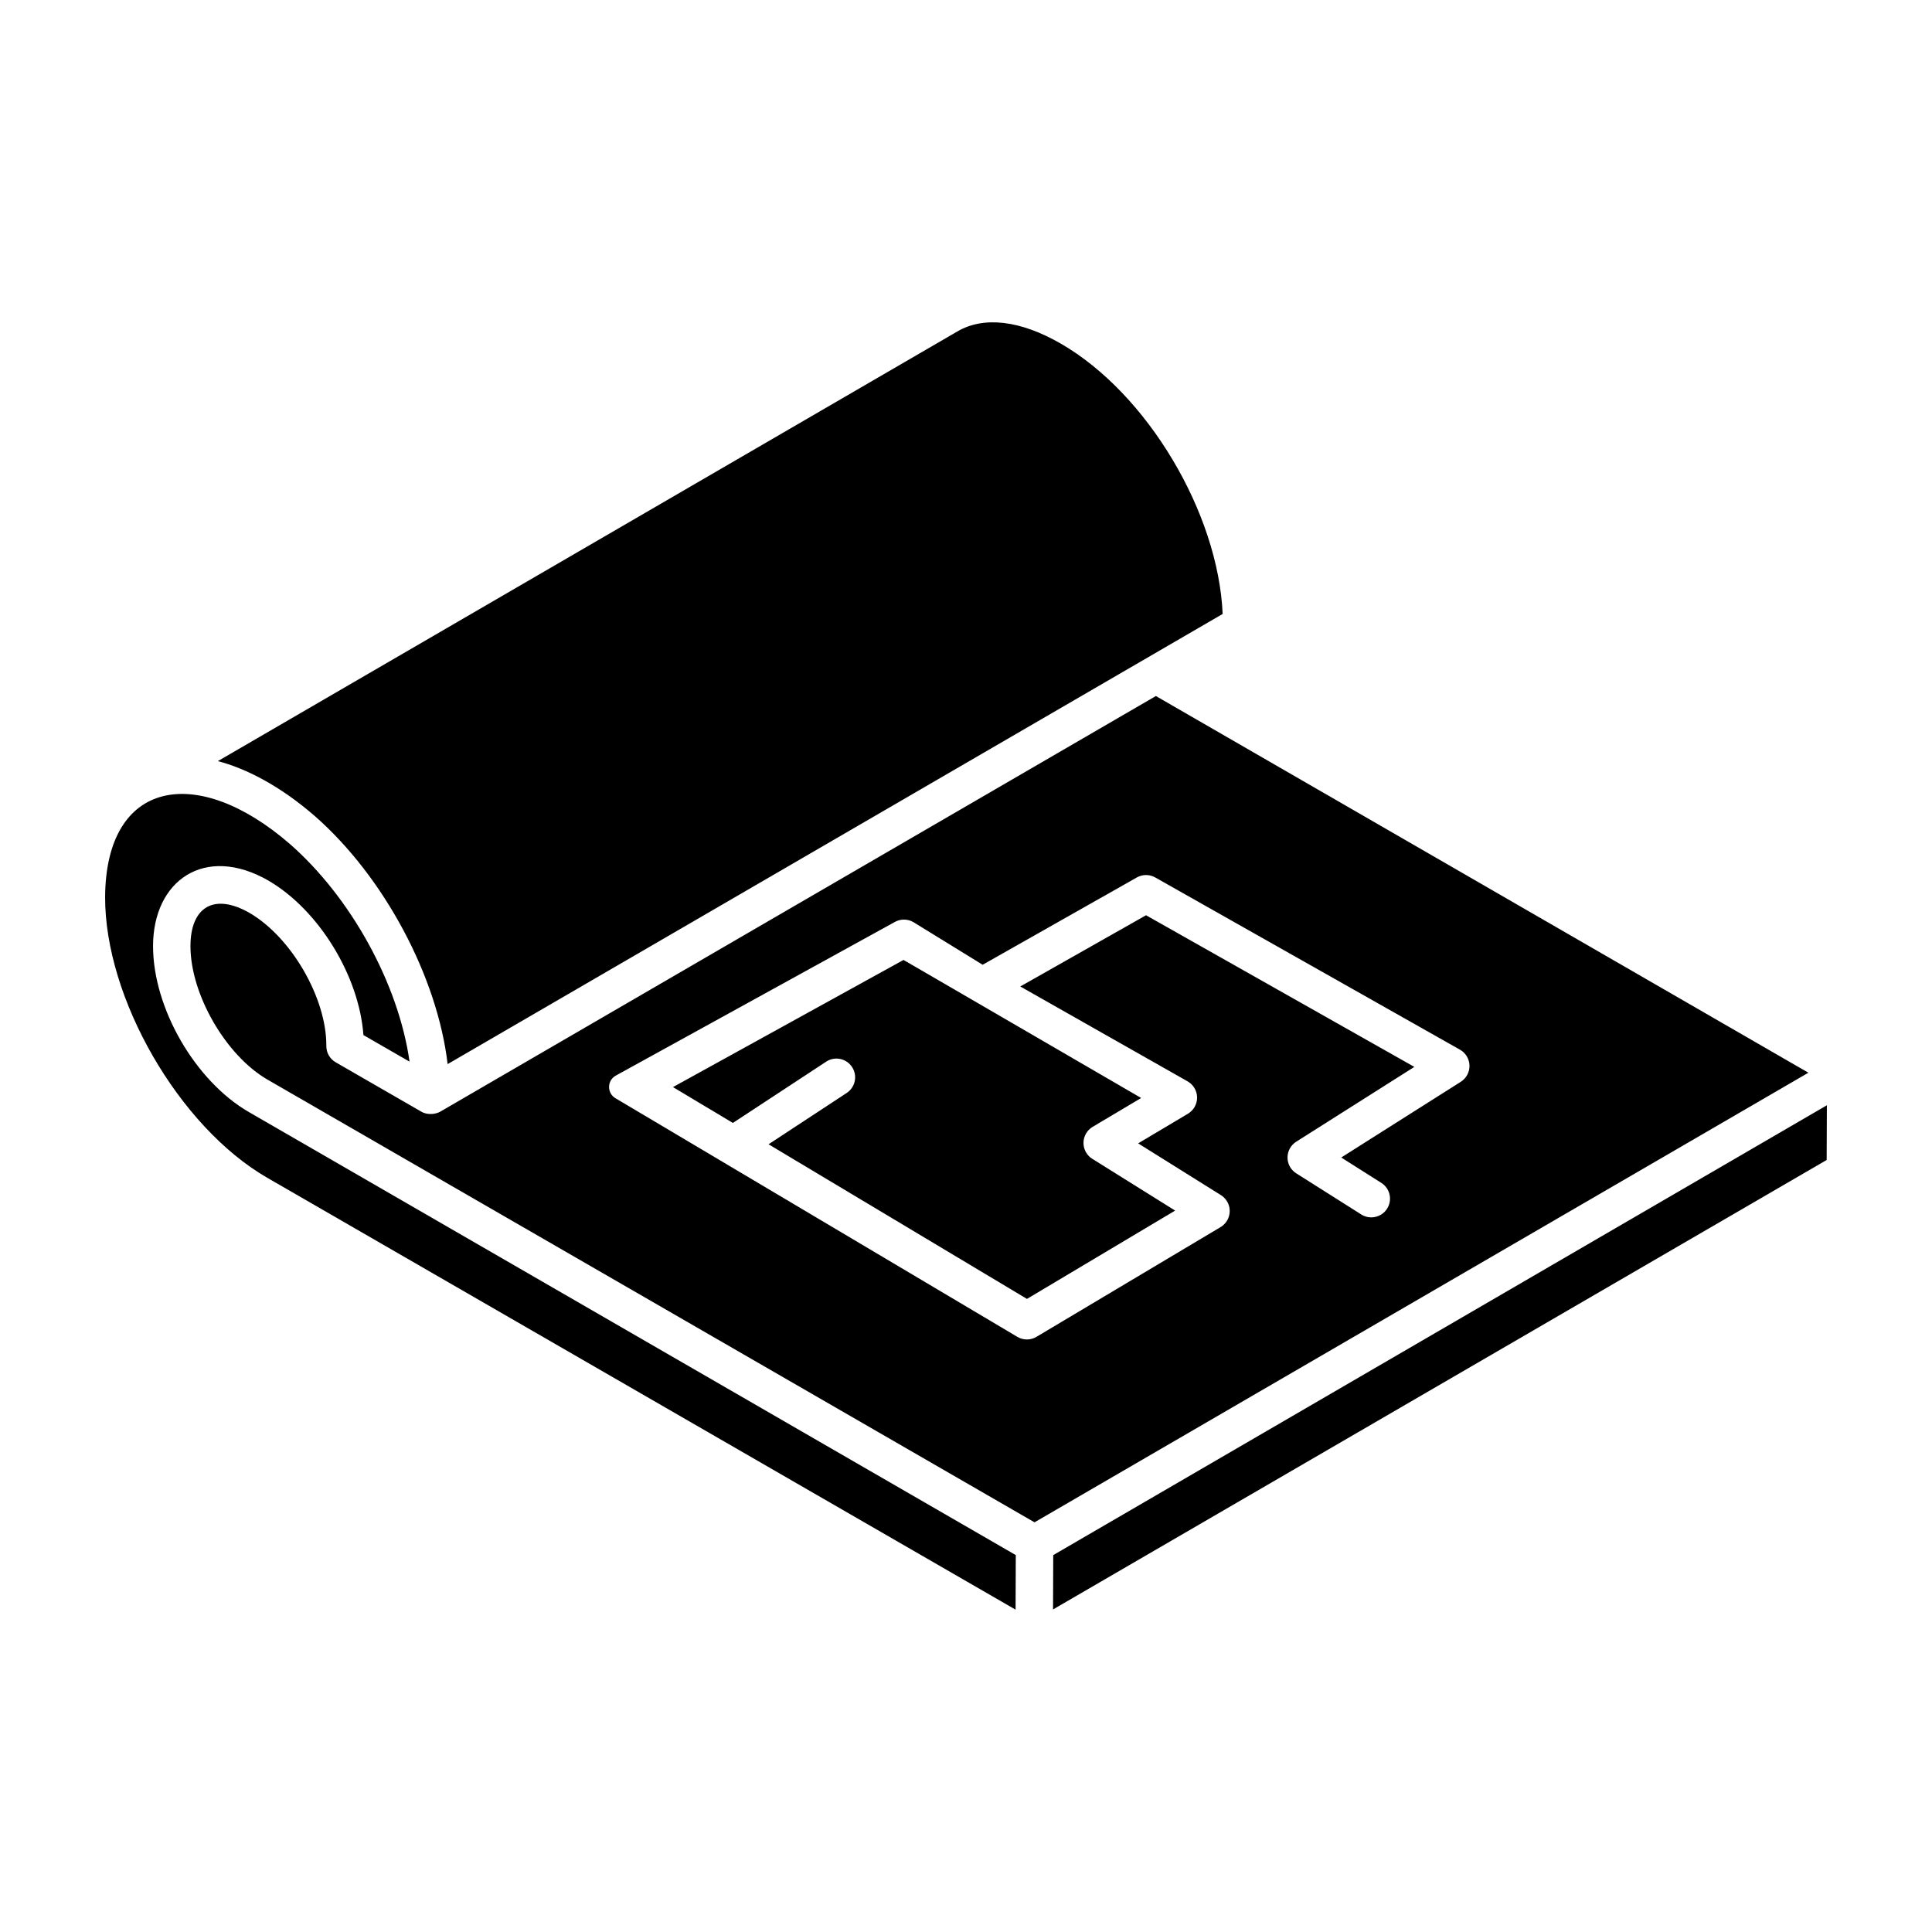 <?xml version="1.0" encoding="UTF-8"?>
<!-- Uploaded to: SVG Find, www.svgrepo.com, Generator: SVG Find Mixer Tools -->
<svg fill="#000000" width="800px" height="800px" version="1.1" viewBox="144 144 512 512" xmlns="http://www.w3.org/2000/svg">
 <g>
  <path d="m383.43 398.4-61.09 33.691 15.879 9.5 24.719-16.238c2.293-1.508 5.367-0.867 6.867 1.426 1.5 2.285 0.867 5.363-1.426 6.867l-20.707 13.602 68.48 40.977 39.262-23.406-21.953-13.719c-1.461-0.914-2.348-2.527-2.328-4.258 0.02-1.73 0.934-3.324 2.422-4.211l12.855-7.652c-0.957-0.551-63.938-37.164-62.98-36.578z"/>
  <path d="m227.29 360.14c18.602 16.254 32.633 42.848 35.336 65.855l205.39-119.29c-1.168-26.77-19.926-58.391-42.895-71.645-10.711-6.184-20.449-7.328-27.441-3.203l-195.95 113.85c7.273 1.887 16.242 6.371 25.555 14.434z"/>
  <path d="m184.56 394.74c0-17.414 13.711-27.023 30.535-17.398 13.465 7.844 24.086 25.352 25.215 40.965l12.223 7.043c-2.902-20.594-15.566-43.578-31.758-57.723-24.668-21.367-48.715-16.957-48.918 14.055-0.094 26.848 19.578 60.941 42.953 74.434l198.33 114.46 0.055-14.461-203.24-117.41c-14.238-8.227-25.395-27.543-25.395-43.973z"/>
  <path d="m623.24 428.28-172.92-99.828-189.67 110.16c-0.004 0.004-0.004 0.008-0.008 0.008-0.973 0.559-3.184 1.031-4.957 0l-22.719-13.098c-1.551-0.891-2.5-2.547-2.484-4.332 0.086-12.637-9.23-28.781-20.348-35.258-9.445-5.402-15.66-1.516-15.66 8.805 0 12.777 9.359 28.984 20.434 35.383 320.38 184.91 144.58 83.445 203.25 117.31l201.19-116.89zm-316.05 0.766 73.973-40.73c1.566-0.863 3.477-0.816 5 0.121l18.25 11.234 40.852-23.133c1.516-0.859 3.371-0.859 4.891 0l80.754 45.641c1.516 0.855 2.477 2.445 2.519 4.191 0.043 1.742-0.832 3.383-2.305 4.316l-31.684 20.066 10.617 6.719c2.316 1.461 3.008 4.523 1.539 6.84-1.461 2.309-4.547 3-6.84 1.539l-17.242-10.906c-1.438-0.906-2.309-2.488-2.309-4.191 0-1.699 0.871-3.277 2.305-4.191l31.305-19.824-71.102-40.188-33.328 18.875 44.34 25.145c1.535 0.871 2.496 2.496 2.516 4.262 0.02 1.77-0.906 3.41-2.422 4.316l-13.203 7.856 21.945 13.719c1.461 0.914 2.348 2.527 2.328 4.258s-0.934 3.324-2.422 4.211l-48.785 29.082c-1.559 0.93-3.519 0.934-5.086-0.004l-106.5-63.234c-2.289-1.371-2.234-4.703 0.098-5.988z"/>
  <path d="m423.12 556.12-0.055 14.398 205.02-119.11 0.055-14.5z"/>
 </g>
</svg>